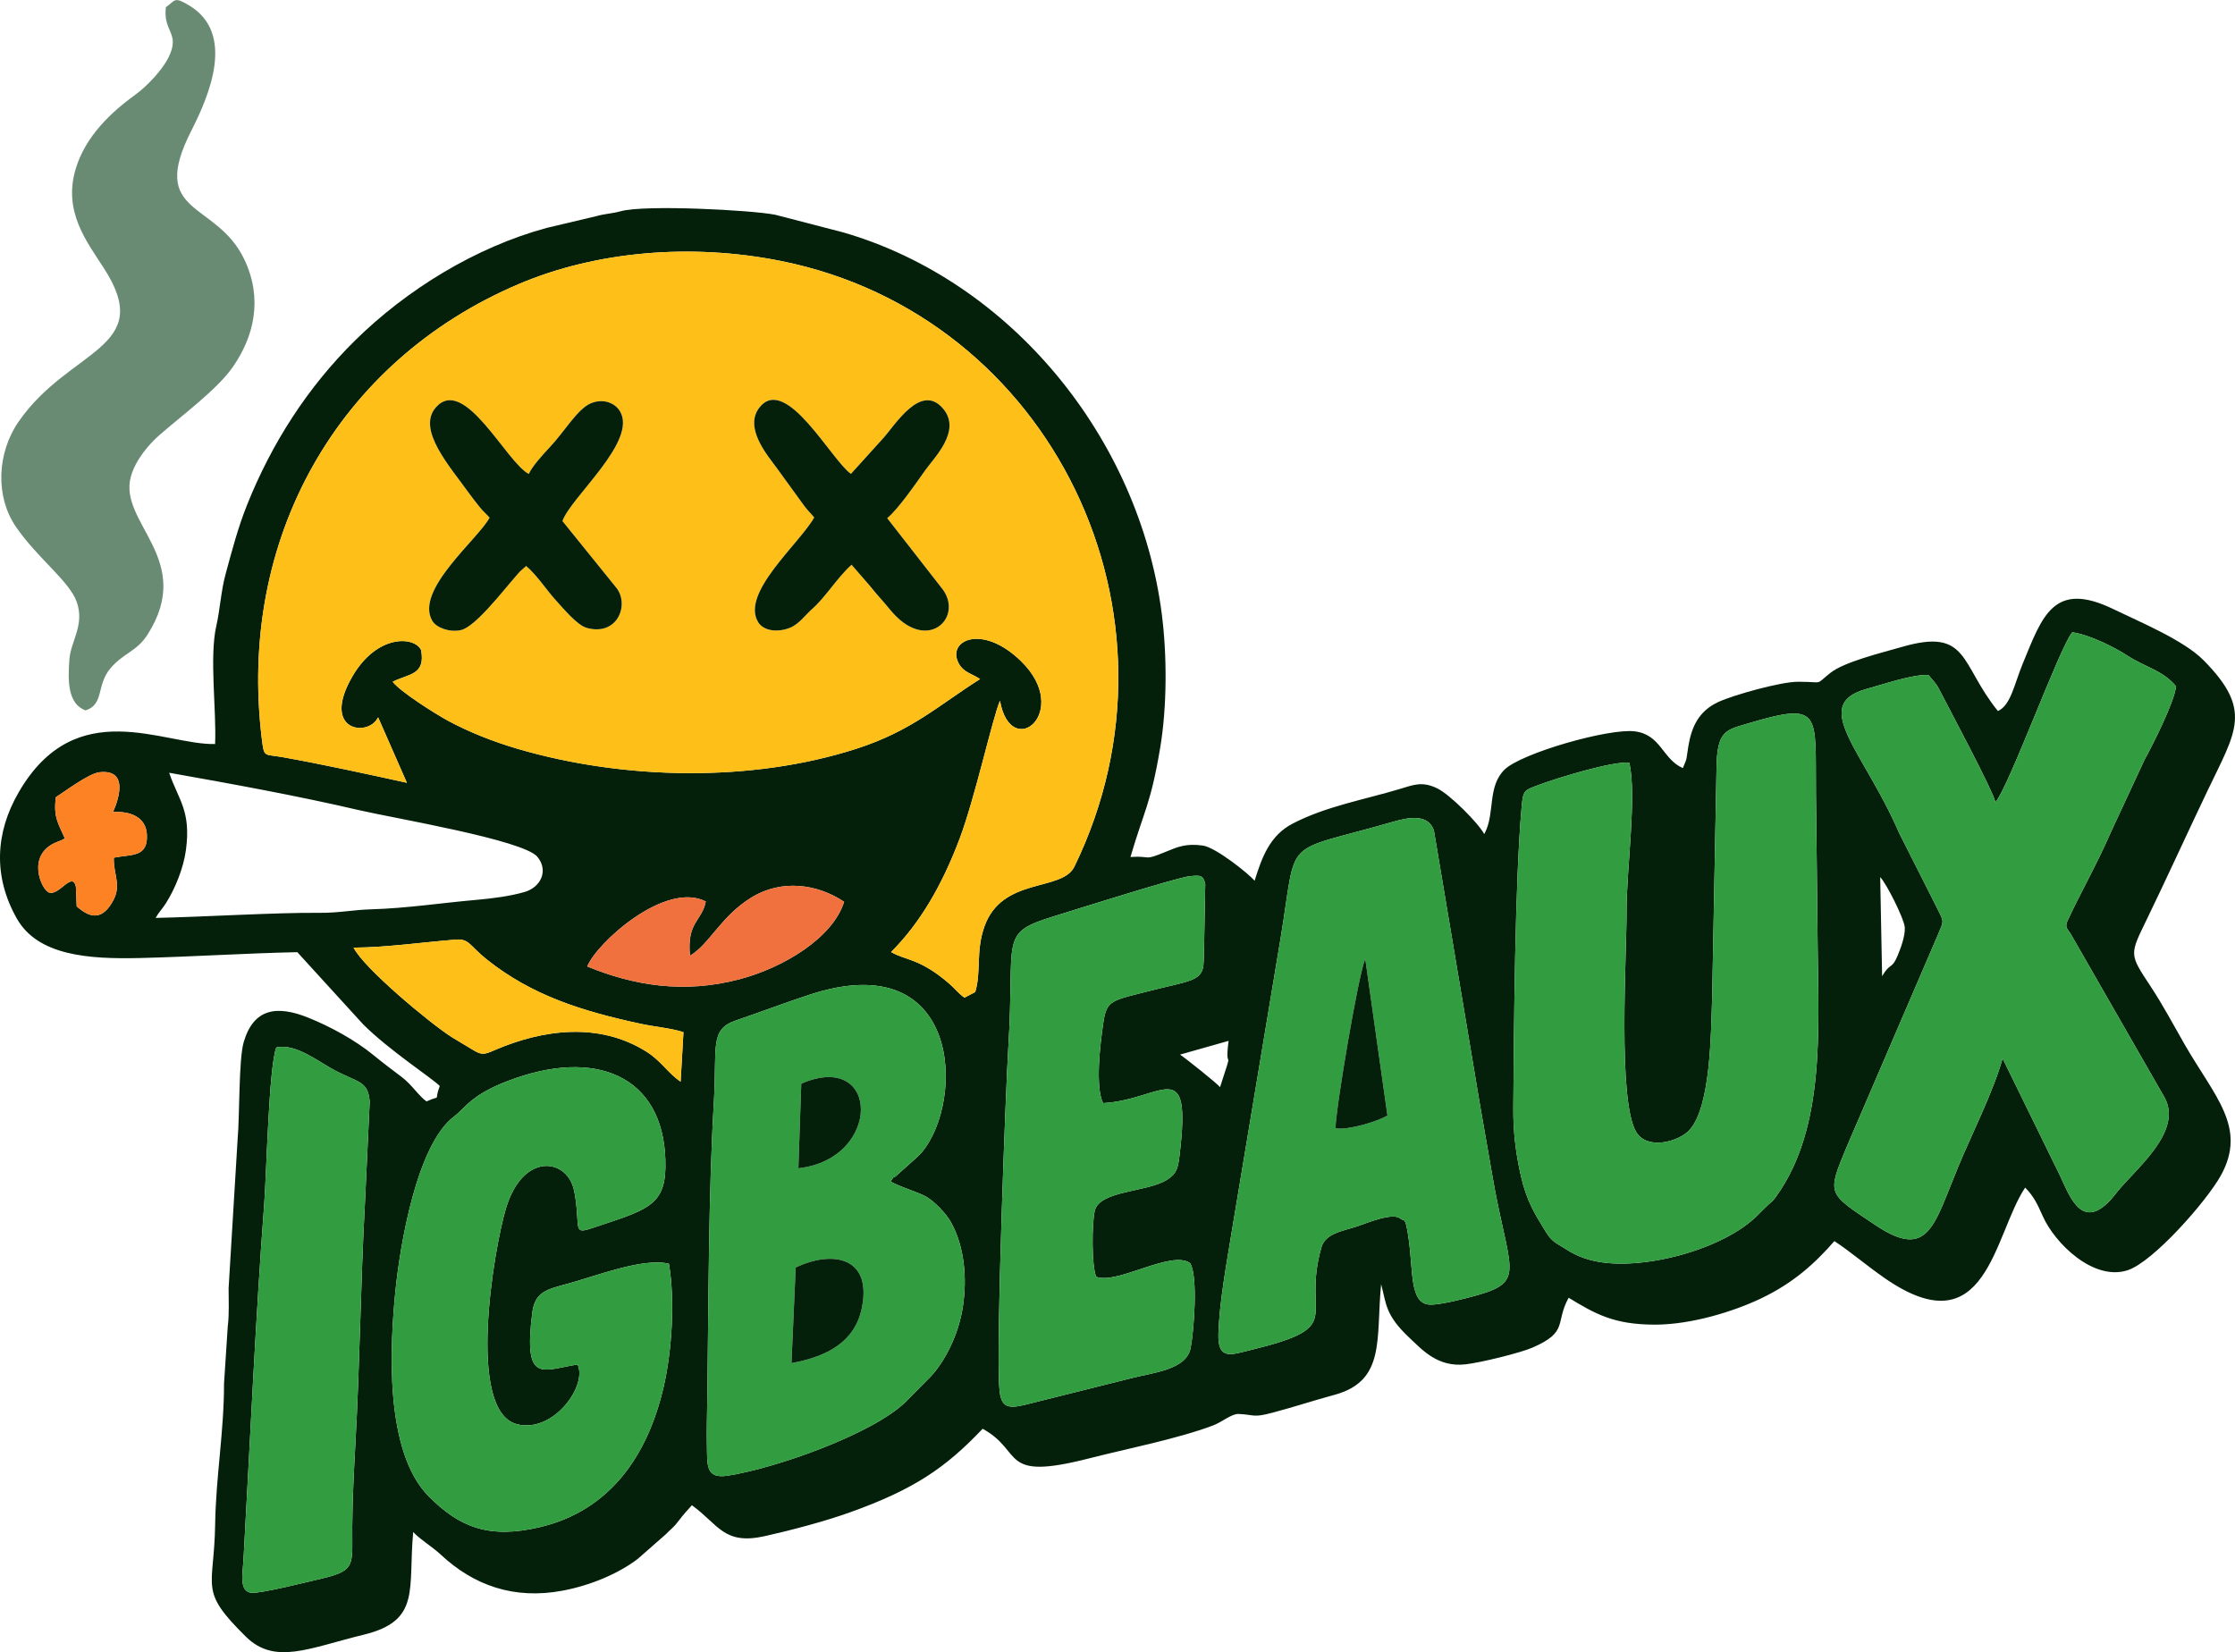 <?xml version="1.0" encoding="UTF-8"?>
<!DOCTYPE svg PUBLIC "-//W3C//DTD SVG 1.1//EN" "http://www.w3.org/Graphics/SVG/1.1/DTD/svg11.dtd">
<svg xmlns="http://www.w3.org/2000/svg" xml:space="preserve" width="3.28in" height="2.425in" version="1.1" style="shape-rendering:geometricPrecision; text-rendering:geometricPrecision; image-rendering:optimizeQuality; fill-rule:evenodd; clip-rule:evenodd"
     viewBox="0 0 3280.07 2424.76">
 <defs>
  <style type="text/css">
   <![CDATA[
    .fil0 {fill:#04200A}
    .fil2 {fill:#329C40}
    .fil3 {fill:#698B73}
    .fil4 {fill:#F0713D}
    .fil5 {fill:#FC8224}
    .fil1 {fill:#FEBF18}
   ]]>
  </style>
 </defs>
    <g id="Layer_x0020_1">
        <g id="_1925634883168">
   <path class="fil0" d="M2055.95 1789.03c-10.47,-11.01 -49.8,5.99 -64.72,10.88 -20.6,6.75 -45.96,9.98 -51.91,30.59 -30.02,104.06 39.54,115.84 -103.45,150.66 -28.59,6.96 -48.98,15.94 -47.73,-23.96 1.45,-46.3 11.87,-102.32 19.24,-147.86l71.84 -431.39c25.77,-155.09 -1.27,-123.74 165.39,-172.02 24.67,-7.15 51.37,-11.17 59.76,12.67l60.4 359.47c7.72,48.05 16.81,96.63 24.98,144.78 23.8,140.24 51.26,157.14 -21.06,177.76 -16.16,4.61 -54.61,14.6 -69.98,14.03 -30.2,-1.13 -24.47,-48.28 -31.34,-96.17 -4.75,-33.08 -5.81,-25.94 -11.43,-29.43zm-1074.27 65.61c9.14,53.24 4.54,127.76 -7.74,180.75 -23.81,102.76 -80.12,181.73 -181.31,205.76 -75.61,17.96 -118.79,-0.33 -163.21,-44.89 -66.06,-66.25 -57.12,-223.03 -48.96,-303.23 6.37,-62.54 30.54,-213.03 86.16,-254.73 17.56,-13.17 25.08,-33.65 90.66,-56.27 127.01,-43.81 221.64,3.82 219.3,131.85 -1.05,57.19 -31.33,62.81 -106.78,88.2 -21.41,7.2 -21.31,4.83 -22.63,-16.32 -0.87,-13.88 -2.06,-28.74 -5.5,-41.82 -11.69,-44.34 -74.69,-52.27 -99.21,29.76 -17.46,58.43 -58.68,297.5 16.42,316.46 53.46,13.49 103.56,-56.68 88.76,-87.66 -51.69,8.01 -79.57,29.82 -66.56,-75.51 3.87,-31.3 21.56,-34.74 51.78,-42.92 40.98,-11.09 110.64,-38.69 148.83,-29.45zm-576.16 -317.39c28.74,-6.85 63.95,22.52 88.06,34.77 33.58,17.06 46.8,15.22 49,44.99l-6.91 146.85c-6.67,122.22 -7.28,232.65 -14.2,356.61 -2.07,37.17 -4.25,81.15 -4.51,119.34 -0.38,56.87 6.48,64.93 -45.48,77.05 -17.2,4.01 -90.04,22.29 -102.7,20.73 -18.36,-2.26 -12.54,-28.92 -11.53,-47.04 9.43,-168.79 17.96,-358.53 30.47,-523.32 3.39,-44.64 6.91,-202.76 17.79,-229.98zm901.58 196.53c8.34,6.2 41.48,16.09 52.39,22.55 12,7.1 28.92,24.35 36.2,37.49 19.93,35.95 23.76,82.3 17.41,123.96 -6.3,41.35 -26.82,81 -47.52,102.7l-36.48 36.94c-48.83,47.46 -191.78,97.78 -261.78,108.35 -31.76,4.8 -29.23,-16.56 -29.82,-41.96 -0.56,-24.33 0.24,-49.02 0.56,-73.38 1.83,-138.11 1.73,-301.07 9.62,-433.32 4.81,-80.63 -6.66,-106.23 32.12,-119.47 37.32,-12.74 72.6,-26.21 108.65,-38 222.74,-72.88 228.02,155.43 164.41,231.45 -2.13,2.55 -5.89,5.93 -8.22,8.28l-30.23 26.98c-5.05,4.31 -0.26,-3.01 -7.3,7.41zm495.99 -206.28c-6.7,51.64 9.59,-0.17 -12.56,68 -3.02,-4.56 -49.81,-41.83 -58.67,-47.83l71.23 -20.16zm-56.45 326.28c11.87,18.92 5.51,100.73 0.65,124.78 -6.47,32.05 -55.33,35.76 -86.68,43.98l-157.52 39.41c-25.02,5.86 -33.9,2.25 -36.24,-22.07 -5.64,-58.72 9.44,-447.62 12.93,-502.87 10.24,-161.75 -14.89,-167.08 66.98,-192.34 30.13,-9.3 180.39,-56.87 199.08,-58.8 16.39,-1.69 19.85,-1.49 22.97,11.56l-1.8 96.37c-1.17,23.51 2.66,36.56 -20.06,44.99 -12.88,4.78 -35.96,9.33 -50.46,13.07 -66.75,17.22 -72.33,14.03 -77.63,51.45 -3.98,28.13 -11.96,90.67 -0.04,115.59 87.08,-4.85 130.62,-74.87 112.21,77.22 -2.29,18.94 -4.45,26.36 -18.11,35.15 -29.28,18.81 -99.68,15.32 -106.39,46.15 -4.08,18.76 -4.72,80.07 2.28,96.34 30.5,12.03 110.45,-39.88 137.83,-20zm-1227.7 -463.09c47.78,-0.22 101.61,-7.96 149.74,-11.79 20.17,-1.6 20.09,8.7 45.74,29.16 66.65,53.19 140.49,75.99 225.61,94.35 20.46,4.42 45.49,6.53 63.01,12.37l-4.16 72.59c-18.11,-11.95 -28.39,-30.25 -49.85,-43.81 -70.04,-44.25 -152.76,-32.73 -222.98,-2.5 -15.66,6.74 -18.85,7.9 -33.3,-1.1 -11.4,-7.11 -20.24,-11.9 -29.22,-17.59 -33.19,-21.02 -129.95,-102.04 -144.59,-131.68zm2240.42 -103.51c8.93,8.98 34.98,60.59 36.05,73.52 1.04,12.43 -6.24,31.64 -10.61,42.08 -8.48,20.26 -10.73,9.42 -22.62,29.8l-2.82 -145.4zm-1746.74 115.46c29.22,-17.71 45.19,-57.72 89.8,-85.3 45.02,-27.83 97.5,-19.88 136.42,6.04 -16.76,53.19 -89.1,96.72 -153.45,113.69 -81.82,21.58 -155.28,9.24 -223.54,-18.74 14.07,-34.8 114.4,-125.72 173.96,-95.42 -5.72,29.34 -28.1,29.8 -23.19,79.72zm1378.46 -283.39c11.45,47.32 -4.21,158.65 -3.93,216.85 0.31,64.18 -13.51,279.67 14.21,325.35 16.4,27.03 62.9,13.94 78.37,-3.35 31.1,-34.74 31.19,-142.09 33.02,-194.48l6.39 -335.8c0.64,-56.29 13.69,-56.46 47.55,-66.53 108.04,-32.13 97.26,-14.42 98.37,102.29 0.72,75.82 1.9,147.99 2.51,223.53 1,123.3 11.56,267.43 -60.5,368.23 -6.3,8.81 -5.17,6.28 -12.89,13.61 -5.8,5.51 -9.35,9.13 -15.27,15.02 -50.89,50.73 -171.73,82.13 -239.75,66.44 -15.86,-3.66 -27.8,-8.81 -40.13,-16.66 -15.02,-9.56 -21.26,-10.88 -30.57,-26.22 -15.32,-25.24 -27.65,-43.73 -36.19,-80.77 -7.78,-33.73 -11.61,-65.95 -11.36,-100.36 0.86,-115.54 2.42,-333.35 12.2,-441.94 2.25,-24.96 3.6,-24.45 24.45,-32.33 28.38,-10.71 110.01,-35.48 133.52,-32.89zm-2309.1 50.59c11.18,-6.84 47.91,-34.71 63.89,-36.54 51.33,-5.86 19.85,58.42 19.85,58.42 25.11,-1.63 48.11,7.14 49.8,32.25 2.34,34.93 -23.14,29.52 -48.53,34.69 -0.48,27.48 12.84,41.03 -3.09,66.81 -15.8,25.56 -32.74,21.02 -51.34,4.65l-1.21 -29.07c-5.39,-22.78 -24.37,13.55 -39.2,8.81 -11.27,-3.6 -34.74,-56.01 11.51,-74.23 3.3,-1.3 3.82,-1.41 7.06,-2.82l4.43 -2.35c-9.15,-21.58 -17.07,-30.33 -13.16,-60.61zm146.43 177.22c4.56,-8.37 9.22,-12.3 15.26,-21.85 13.57,-21.44 25.65,-51.46 29.2,-77.81 7.8,-57.78 -11.1,-73.63 -24.61,-113.38 92.16,16.35 188.59,33.86 278.83,54.92 49.96,11.66 241.24,43.6 261.64,68.51 16.61,20.26 4.98,44.59 -18.87,51.56 -20.85,6.09 -46.7,9.46 -71.01,11.59 -51.03,4.47 -101.99,12.33 -153.51,13.81 -27.23,0.78 -47.89,5.44 -76.53,5.19 -63.9,-0.56 -169,5.97 -240.41,7.47zm2700.07 -169.71c20.61,-24.43 94.36,-228.07 112.82,-249.51 25.57,3.61 62.36,22.16 81.67,34.77 24.98,16.31 51.07,21 70.59,44.5 -2.44,23.31 -34.43,86.32 -46.39,108.11l-48.71 104.73c-22.02,50.4 -43.72,87.43 -63.61,130.07 -5.16,11.06 -1.17,12.32 3.9,20.19l137.49 239.63c29.17,51.19 -44.59,107.52 -70.47,141.12 -48.57,63.05 -68.02,4.94 -82.42,-25.43l-84.33 -172.25c-13.66,48.82 -45.04,110.6 -65.01,158.64 -36.02,86.64 -43.61,138.42 -122.24,85.59 -70.01,-47.04 -71.01,-43.62 -41.28,-115.12l133.4 -310.17c9.08,-21.89 9.51,-18.34 -0.98,-39.42l-55.93 -110.76c-51.43,-119.28 -131.97,-188.12 -47.38,-211.11 24.27,-6.59 67.48,-21.65 90.69,-20.36 5.47,7.19 10.51,11.02 15.15,20.11 11.98,23.44 79.43,149.48 83.04,166.66zm-2331.38 -28.65c-58.61,-12.83 -122.53,-26.88 -182.2,-37.55 -27.34,-4.89 -27.19,1.16 -30.55,-26.06 -36.29,-293.99 111.12,-555.56 377.32,-668.49 113.16,-48 252.34,-60.25 384.74,-33.65 396.83,79.74 610.22,519.2 430.4,888.78 -18.2,37.4 -105.92,14.46 -132.07,87.93 -12.95,36.39 -4.44,66.42 -13.5,96.19l-15.76 8.26c-8.56,-5.85 -14.16,-13.5 -22.8,-20.94 -43.5,-37.43 -64.06,-33.55 -84.91,-46.07 41.18,-40.98 74.3,-96.3 100.78,-166.87 22.58,-60.17 47.54,-174.56 58.98,-202 16.28,90.56 106.36,15.94 31.21,-57.73 -58.2,-57.06 -111.06,-29.86 -91.08,4.22 7.12,12.15 18.99,13.97 30.65,21.79 -60.65,38.32 -99.89,75.94 -181.23,102.19 -154.2,49.77 -341.63,45.77 -496.82,0.37 -36.8,-10.76 -72.46,-25.02 -102.29,-41.17 -20.17,-10.92 -71.07,-43.27 -81.7,-57.47 23.74,-11.94 48.55,-9.55 41.7,-46.67 -10,-20.28 -64.63,-23.21 -100.65,38.58 -43.79,75.13 13.41,87.96 33.17,66.62 3.56,-3.85 0.88,-1.13 4.48,-6.21l42.15 95.93zm-281.41 -56.84c-75.15,1.84 -203.91,-74.41 -288.14,70.6 -34.62,59.6 -37.77,123.85 -2.86,185.51 30.86,54.5 105.19,59.8 180.89,57.96 77.04,-1.87 154.12,-6.98 230.75,-8.59l96.46 105.75c38.13,38.26 103.24,80.48 112.59,90.7 -9.46,25.33 4.25,11.76 -19.4,22.58 -11.37,-7.81 -21.25,-24.39 -36.98,-36.24 -13.62,-10.25 -26.8,-20.15 -41.15,-31.9 -26.56,-21.74 -62.9,-41.66 -95.37,-54.72 -46.61,-18.76 -80.25,-13.47 -94.8,35.72 -7.48,25.31 -5.93,109.52 -8.87,141.21l-13.31 220c-0.02,17.59 1.05,39.02 -1.26,56.17l-5.46 83.83c0,71.25 -11.95,136.28 -13.03,206.67 -1.45,95.3 -24.9,95.83 44.96,164.73 42.79,42.2 92.61,16.84 173.17,-2.8 84.29,-20.56 64.7,-66.63 72.53,-150.63 10.7,11.45 27.26,20.84 40.81,33.46 47.93,44.63 106.92,66.13 178.79,52.5 41.62,-7.89 82.05,-25.28 110.02,-46.61l40.84 -35.87c9.5,-9.7 11.16,-9.45 19.54,-20.55 6.15,-8.14 12.65,-15.4 19.03,-22.29 39.41,28.63 46.78,58.85 107.15,45.32 39.69,-8.9 88,-21.7 125.05,-34.96 94.58,-33.84 140.64,-65.87 194.46,-122.59 61.44,33.59 23.3,77.43 156.33,43.44 56.73,-14.5 129.15,-28.5 181.75,-48.27 13.31,-5.01 27.33,-17.35 37.47,-16.9 24.77,1.1 20.35,5.97 50.34,-2 31.59,-8.4 59.69,-17.7 90.52,-26.09 75.64,-20.58 60.58,-82.71 68.4,-162.35 7.89,29.17 5.7,45.07 41.91,79 18.48,17.33 41.13,43.19 81.96,38.61 22.1,-2.48 80.3,-16.73 98.38,-24.61 53.35,-23.26 32.52,-35.87 52.94,-73.12 38.14,23.02 65.51,39.49 126.67,39.47 53.52,-0.03 115.1,-19.21 155.11,-38.2 48.09,-22.82 79.94,-51.94 108.21,-84.43 23.94,15.76 47.96,36.47 74.34,54.7 149.69,103.45 159.32,-64.04 205.67,-133.21 12.69,13.02 17.54,23.31 25.8,41.88 17.78,39.98 74.55,95.71 124.57,79.41 37.76,-12.31 116.52,-102 137.09,-139.57 38.5,-70.33 -9.42,-115.3 -53.29,-191.66 -16.65,-28.97 -32.07,-58.18 -50.55,-86.12 -31.22,-47.2 -30.28,-45.68 -5.09,-97.68 29.64,-61.18 58.59,-124.85 88.73,-188 42.26,-88.55 67.25,-118.82 -5.63,-192.39 -29.2,-29.48 -93.63,-56.15 -131.74,-74.69 -88.08,-42.87 -104.7,9.97 -133.35,79.55 -12.59,30.58 -17.72,61.58 -36.55,69.8 -56.09,-69.2 -42.3,-122.76 -141.17,-93.99 -28.93,8.42 -84.19,21.63 -104.97,38.23 -22.81,18.22 -8.78,13 -43.85,12.85l-3.33 -0.02c-25.2,-0.1 -94.66,19.37 -116.96,29.67 -28.46,13.14 -39.24,36.03 -44.03,65.02 -3.53,21.41 -0.96,15.35 -8.08,32.03 -30.18,-13.39 -31.98,-49.32 -70.77,-53.98 -38.49,-4.62 -166.72,32.2 -191.03,56.32 -25.09,24.9 -13.89,63.24 -28.41,92.05 -0.28,0.55 -0.75,1.65 -1.28,2.38 -8.81,-16.3 -50.29,-58.07 -69.06,-67.11 -22.25,-10.72 -34.52,-5.14 -55.8,1.25 -51.09,15.34 -107.68,25.21 -156.32,50.56 -33.22,17.31 -44.93,48.77 -55.81,83.88 -8.79,-10.56 -57.16,-49.07 -75.91,-51.68 -24.45,-3.4 -36.7,1.82 -53.88,8.9 -35.25,14.54 -19.83,5.63 -52.38,7.89 20.15,-68.91 29.7,-77.4 43.59,-160.15 10.08,-60.07 10.24,-135.17 2.39,-196.46 -32.95,-257.38 -220.49,-488.22 -466.93,-559.95l-100.44 -26.07c-35.96,-7 -191.37,-14.96 -226.61,-5.16 -12.58,3.5 -23.56,3.7 -35.69,7.17l-72.83 17.25c-104.52,28.28 -205.62,90.57 -281.37,165.17 -69.43,68.37 -122.32,150.72 -158.59,241.44 -13.46,33.67 -21.96,66.56 -31.55,101.69 -6.67,24.39 -8.25,52.89 -13.55,75.87 -10.46,45.36 0.42,124.86 -1.81,173.44z"/>
            <path class="fil1" d="M1383.91 865.43c30.13,41.95 -24.76,94.86 -78.32,28.39 -9.63,-11.95 -19.36,-21.9 -29.14,-34.37l-26.68 -30.73c-20.63,18.27 -38.19,47.58 -57.89,64.91 -9.82,8.63 -19.17,22.15 -32.37,27.51 -17.59,7.15 -38.57,5.15 -46.73,-8.03 -26.43,-42.67 60.82,-115.57 82.14,-153.78 -5.05,-6.21 -9.52,-10.18 -14.59,-17l-40.65 -56.05c-12.47,-17.15 -49.42,-59.36 -24.29,-89.38 38.81,-46.34 105.12,78.83 133.42,98.45l46.6 -51.49c17.06,-18.1 56.37,-84.75 89.6,-43.07 25.58,32.08 -13.93,70.61 -26.94,88.92 -15.23,21.42 -39.33,56.61 -56.03,70.66l81.86 105.06zm-665.41 -105.8c-5.41,-6.26 -9.62,-9.23 -15.44,-16.7 -4.79,-6.15 -9.88,-12.4 -14.46,-18.83 -27.71,-38.9 -77.5,-93.64 -49.03,-126.24 41.83,-47.88 103.52,80.79 136.47,97.63 4.88,-11.14 21.03,-28.93 29.81,-38.15 22.39,-23.53 41.4,-57.22 61.24,-65.54 18.4,-7.71 35.39,-0.37 42.52,11.26 26.98,43.98 -72.04,126.41 -84.19,161.57l80.06 99.09c17.95,24.96 0.2,70.02 -44.38,57.66 -14.08,-3.9 -33.96,-27.99 -47.18,-42.57 -10.7,-11.81 -27.02,-36.13 -41.79,-48.24l-8.83 7.83c-3.04,3.23 -4.32,4.96 -7.75,8.84 -17.27,19.57 -58.04,72.74 -79.1,77.36 -17.16,3.76 -36.14,-3.73 -41.91,-13.4 -26.76,-44.85 67.44,-120.23 83.95,-151.57zm-121.4 389.08l-42.15 -95.93c-3.6,5.08 -0.91,2.37 -4.48,6.21 -19.76,21.33 -76.96,8.51 -33.17,-66.62 36.02,-61.8 90.65,-58.86 100.65,-38.58 6.85,37.12 -17.96,34.72 -41.7,46.67 10.62,14.2 61.53,46.55 81.7,57.47 29.83,16.15 65.5,30.4 102.29,41.17 155.19,45.4 342.62,49.4 496.82,-0.37 81.34,-26.25 120.59,-63.87 181.23,-102.19 -11.66,-7.82 -23.53,-9.64 -30.65,-21.79 -19.98,-34.08 32.87,-61.28 91.08,-4.22 75.15,73.67 -14.93,148.29 -31.21,57.73 -11.44,27.44 -36.4,141.83 -58.98,202 -26.48,70.57 -59.59,125.89 -100.78,166.87 20.86,12.52 41.41,8.65 84.91,46.07 8.64,7.44 14.24,15.09 22.8,20.94l15.76 -8.26c9.06,-29.77 0.55,-59.8 13.5,-96.19 26.15,-73.47 113.87,-50.53 132.07,-87.93 179.82,-369.58 -33.57,-809.04 -430.4,-888.78 -132.4,-26.6 -271.58,-14.36 -384.74,33.65 -266.19,112.93 -413.61,374.5 -377.32,668.49 3.36,27.22 3.21,21.17 30.55,26.06 59.67,10.67 123.59,24.72 182.2,37.55z"/>
            <path class="fil2" d="M2928.49 1177.35c-3.62,-17.18 -71.06,-143.21 -83.04,-166.66 -4.65,-9.09 -9.68,-12.91 -15.15,-20.11 -23.21,-1.29 -66.41,13.76 -90.69,20.36 -84.59,22.99 -4.05,91.82 47.38,211.11l55.93 110.76c10.48,21.08 10.06,17.53 0.98,39.42l-133.4 310.17c-29.73,71.5 -28.73,68.09 41.28,115.12 78.63,52.83 86.23,1.05 122.24,-85.59 19.97,-48.04 51.35,-109.83 65.01,-158.64l84.33 172.25c14.39,30.37 33.84,88.48 82.42,25.43 25.89,-33.6 99.65,-89.93 70.47,-141.12l-137.49 -239.63c-5.07,-7.87 -9.06,-9.14 -3.9,-20.19 19.89,-42.64 41.59,-79.67 63.61,-130.07l48.71 -104.73c11.96,-21.78 43.95,-84.79 46.39,-108.11 -19.52,-23.5 -45.6,-28.19 -70.59,-44.5 -19.31,-12.61 -56.1,-31.16 -81.67,-34.77 -18.46,21.44 -92.2,225.08 -112.82,249.51z"/>
            <path class="fil2" d="M2391.08 1119.25c-23.51,-2.59 -105.14,22.18 -133.52,32.89 -20.85,7.87 -22.2,7.37 -24.45,32.33 -9.78,108.59 -11.34,326.41 -12.2,441.94 -0.26,34.41 3.57,66.63 11.36,100.36 8.54,37.04 20.87,55.53 36.19,80.77 9.31,15.34 15.56,16.66 30.57,26.22 12.33,7.85 24.27,13 40.13,16.66 68.02,15.69 188.86,-15.71 239.75,-66.44 5.91,-5.89 9.47,-9.51 15.27,-15.02 7.72,-7.34 6.59,-4.81 12.89,-13.61 72.06,-100.8 61.5,-244.93 60.5,-368.23 -0.61,-75.54 -1.8,-147.71 -2.51,-223.53 -1.11,-116.71 9.67,-134.43 -98.37,-102.29 -33.86,10.07 -46.91,10.24 -47.55,66.53l-6.39 335.8c-1.84,52.39 -1.93,159.74 -33.02,194.48 -15.47,17.29 -61.97,30.39 -78.37,3.35 -27.72,-45.68 -13.89,-261.17 -14.21,-325.35 -0.28,-58.2 15.38,-169.52 3.93,-216.85z"/>
            <path class="fil2" d="M1959.96 1655.84c0.72,-31.32 33.42,-224.59 43.67,-248.74l32.57 230.02c-15.47,9.06 -58.31,21.92 -76.23,18.72zm96 133.19c5.62,3.48 6.68,-3.65 11.43,29.43 6.87,47.88 1.14,95.03 31.34,96.17 15.37,0.57 53.82,-9.42 69.98,-14.03 72.31,-20.61 44.85,-37.52 21.06,-177.76 -8.17,-48.15 -17.26,-96.73 -24.98,-144.78l-60.4 -359.47c-8.39,-23.83 -35.09,-19.81 -59.76,-12.67 -166.65,48.28 -139.62,16.92 -165.39,172.02l-71.84 431.39c-7.37,45.54 -17.79,101.56 -19.24,147.86 -1.26,39.9 19.13,30.93 47.73,23.96 142.99,-34.82 73.44,-46.6 103.45,-150.66 5.94,-20.6 31.31,-23.84 51.91,-30.59 14.93,-4.89 54.25,-21.89 64.72,-10.88z"/>
            <path class="fil2" d="M1167.76 1860.12c54.88,-25.99 112.54,-14.97 96.97,59.89 -10.2,49.03 -50.32,70.82 -103.17,80.5l6.2 -140.39zm8.19 -269.83c116,-49.89 118.69,110.45 -4.26,124.24l4.26 -124.24zm131.14 143.5c7.04,-10.41 2.25,-3.09 7.3,-7.41l30.23 -26.98c2.33,-2.35 6.09,-5.73 8.22,-8.28 63.6,-76.03 58.32,-304.34 -164.41,-231.45 -36.05,11.79 -71.33,25.26 -108.65,38 -38.78,13.24 -27.3,38.84 -32.12,119.47 -7.89,132.25 -7.79,295.21 -9.62,433.32 -0.32,24.37 -1.12,49.05 -0.56,73.38 0.59,25.39 -1.94,46.75 29.82,41.96 70,-10.57 212.95,-60.9 261.78,-108.35l36.48 -36.94c20.7,-21.7 41.22,-61.35 47.52,-102.7 6.35,-41.66 2.52,-88.01 -17.41,-123.96 -7.28,-13.14 -24.2,-30.39 -36.2,-37.49 -10.91,-6.45 -44.05,-16.34 -52.39,-22.55z"/>
            <path class="fil2" d="M981.68 1854.65c-38.19,-9.24 -107.85,18.36 -148.83,29.45 -30.23,8.18 -47.92,11.62 -51.78,42.92 -13.01,105.33 14.86,83.52 66.56,75.51 14.8,30.98 -35.3,101.15 -88.76,87.66 -75.1,-18.95 -33.88,-258.03 -16.42,-316.46 24.52,-82.03 87.52,-74.1 99.21,-29.76 3.44,13.07 4.63,27.94 5.5,41.82 1.32,21.15 1.23,23.52 22.63,16.32 75.45,-25.4 105.73,-31.02 106.78,-88.2 2.35,-128.03 -92.29,-175.66 -219.3,-131.85 -65.58,22.62 -73.1,43.11 -90.66,56.27 -55.61,41.7 -79.79,192.2 -86.16,254.73 -8.16,80.2 -17.09,236.98 48.96,303.23 44.43,44.56 87.61,62.85 163.21,44.89 101.19,-24.03 157.5,-103 181.31,-205.76 12.28,-52.99 16.88,-127.51 7.74,-180.75z"/>
            <path class="fil3" d="M243.43 10.45c-4.55,36.85 22.26,37.5 3.38,74.63 -9.54,18.77 -31.97,41.94 -47.22,52.98 -35.9,26.02 -74.69,61.74 -88.87,110.93 -17.76,61.58 15.93,104.61 41.8,144.59 76.66,118.45 -50.82,117.29 -125.29,225.22 -31.85,46.16 -34.2,109.89 -4.01,154.06 31.59,46.22 78.6,79.87 89.39,110.46 11.91,33.76 -8.63,57.38 -10.7,83.62 -2.47,31.36 -2.92,65.72 23.57,75.59 27.81,-8.89 15.44,-37.02 36.8,-62.06 19.05,-22.32 38.43,-24.33 54.28,-49.24 70.15,-110.28 -42.69,-163.42 -24.64,-231.33 6.78,-25.5 28.02,-49.22 41.77,-61.22 34.26,-29.92 84.46,-66.8 107.46,-99.48 32.03,-45.49 44.71,-101.19 17.48,-158.45 -41.35,-86.94 -141.87,-63.45 -77.89,-188.97 27.24,-53.44 64.52,-143.06 -2.94,-183.82 -22.8,-13.78 -20.21,-7.48 -34.37,2.5z"/>
            <path class="fil2" d="M1746.64 1853.79c-27.38,-19.88 -107.33,32.03 -137.83,20 -7,-16.27 -6.37,-77.58 -2.28,-96.34 6.71,-30.83 77.11,-27.34 106.39,-46.15 13.67,-8.79 15.82,-16.21 18.11,-35.15 18.41,-152.09 -25.13,-82.08 -112.21,-77.22 -11.93,-24.92 -3.94,-87.46 0.04,-115.59 5.3,-37.42 10.88,-34.23 77.63,-51.45 14.5,-3.74 37.58,-8.29 50.46,-13.07 22.72,-8.43 18.9,-21.48 20.06,-44.99l1.8 -96.37c-3.12,-13.05 -6.58,-13.25 -22.97,-11.56 -18.68,1.93 -168.94,49.5 -199.08,58.8 -81.87,25.26 -56.74,30.59 -66.98,192.34 -3.5,55.25 -18.57,444.15 -12.93,502.87 2.33,24.33 11.22,27.93 36.24,22.07l157.52 -39.41c31.35,-8.22 80.21,-11.93 86.68,-43.98 4.86,-24.06 11.22,-105.86 -0.65,-124.78z"/>
            <path class="fil2" d="M405.52 1537.26c-10.88,27.23 -14.4,185.35 -17.79,229.98 -12.5,164.79 -21.04,354.53 -30.47,523.32 -1.01,18.12 -6.83,44.78 11.53,47.04 12.66,1.56 85.49,-16.72 102.7,-20.73 51.96,-12.12 45.1,-20.18 45.48,-77.05 0.26,-38.19 2.44,-82.17 4.51,-119.34 6.92,-123.96 7.53,-234.39 14.2,-356.61l6.91 -146.85c-2.2,-29.77 -15.42,-27.93 -49,-44.99 -24.11,-12.25 -59.33,-41.62 -88.06,-34.77z"/>
            <path class="fil0" d="M1194.92 759.34c-21.32,38.2 -108.56,111.11 -82.14,153.78 8.16,13.17 29.14,15.18 46.73,8.03 13.2,-5.37 22.54,-18.88 32.37,-27.51 19.71,-17.32 37.26,-46.63 57.89,-64.91l26.68 30.73c9.78,12.47 19.51,22.42 29.14,34.37 53.56,66.47 108.44,13.56 78.32,-28.39l-81.86 -105.06c16.7,-14.05 40.8,-49.24 56.03,-70.66 13.01,-18.3 52.52,-56.83 26.94,-88.92 -33.24,-41.69 -72.55,24.97 -89.6,43.07l-46.6 51.49c-28.3,-19.62 -94.61,-144.79 -133.42,-98.45 -25.13,30.02 11.82,72.23 24.29,89.38l40.65 56.05c5.06,6.82 9.54,10.79 14.59,17z"/>
            <path class="fil0" d="M718.5 759.63c-16.5,31.35 -110.71,106.72 -83.95,151.57 5.77,9.67 24.75,17.16 41.91,13.4 21.07,-4.62 61.83,-57.79 79.1,-77.36 3.43,-3.88 4.7,-5.61 7.75,-8.84l8.83 -7.83c14.77,12.11 31.08,36.43 41.79,48.24 13.22,14.58 33.1,38.67 47.18,42.57 44.58,12.36 62.33,-32.7 44.38,-57.66l-80.06 -99.09c12.15,-35.16 111.18,-117.59 84.19,-161.57 -7.14,-11.63 -24.13,-18.97 -42.52,-11.26 -19.84,8.32 -38.85,42.01 -61.24,65.54 -8.78,9.23 -24.93,27.02 -29.81,38.15 -32.95,-16.84 -94.65,-145.51 -136.47,-97.63 -28.47,32.6 21.32,87.34 49.03,126.24 4.58,6.43 9.67,12.68 14.46,18.83 5.82,7.48 10.04,10.44 15.44,16.7z"/>
            <path class="fil1" d="M518.94 1390.7c14.64,29.65 111.4,110.67 144.59,131.68 8.98,5.69 17.82,10.48 29.22,17.59 14.44,9 17.64,7.84 33.3,1.1 70.22,-30.23 152.94,-41.75 222.98,2.5 21.46,13.56 31.74,31.85 49.85,43.81l4.16 -72.59c-17.52,-5.83 -42.54,-7.95 -63.01,-12.37 -85.12,-18.37 -158.96,-41.17 -225.61,-94.35 -25.65,-20.46 -25.57,-30.76 -45.74,-29.16 -48.13,3.83 -101.97,11.57 -149.74,11.79z"/>
            <path class="fil4" d="M1012.62 1402.65c-4.91,-49.92 17.48,-50.38 23.19,-79.72 -59.56,-30.3 -159.89,60.61 -173.96,95.42 68.26,27.98 141.73,40.32 223.54,18.74 64.35,-16.97 136.68,-60.5 153.45,-113.69 -38.92,-25.93 -91.4,-33.87 -136.42,-6.04 -44.61,27.57 -60.58,67.59 -89.8,85.3z"/>
            <path class="fil5" d="M81.98 1169.84c-3.91,30.28 4,39.03 13.16,60.61l-4.43 2.35c-3.24,1.41 -3.76,1.52 -7.06,2.82 -46.25,18.22 -22.78,70.63 -11.51,74.23 14.83,4.74 33.81,-31.59 39.2,-8.81l1.21 29.07c18.59,16.37 35.54,20.91 51.34,-4.65 15.93,-25.78 2.61,-39.33 3.09,-66.81 25.39,-5.17 50.87,0.24 48.53,-34.69 -1.69,-25.11 -24.69,-33.88 -49.8,-32.25 0,0 31.48,-64.28 -19.85,-58.42 -15.98,1.82 -52.71,29.7 -63.89,36.54z"/>
            <path class="fil0" d="M1167.76 1860.12l-6.2 140.39c52.85,-9.68 92.97,-31.47 103.17,-80.5 15.57,-74.86 -42.09,-85.88 -96.97,-59.89z"/>
            <path class="fil0" d="M1959.96 1655.84c17.92,3.19 60.76,-9.66 76.23,-18.72l-32.57 -230.02c-10.25,24.15 -42.94,217.42 -43.67,248.74z"/>
            <path class="fil0" d="M1175.95 1590.29l-4.26 124.24c122.95,-13.79 120.27,-174.13 4.26,-124.24z"/>
  </g>
 </g>
</svg>
